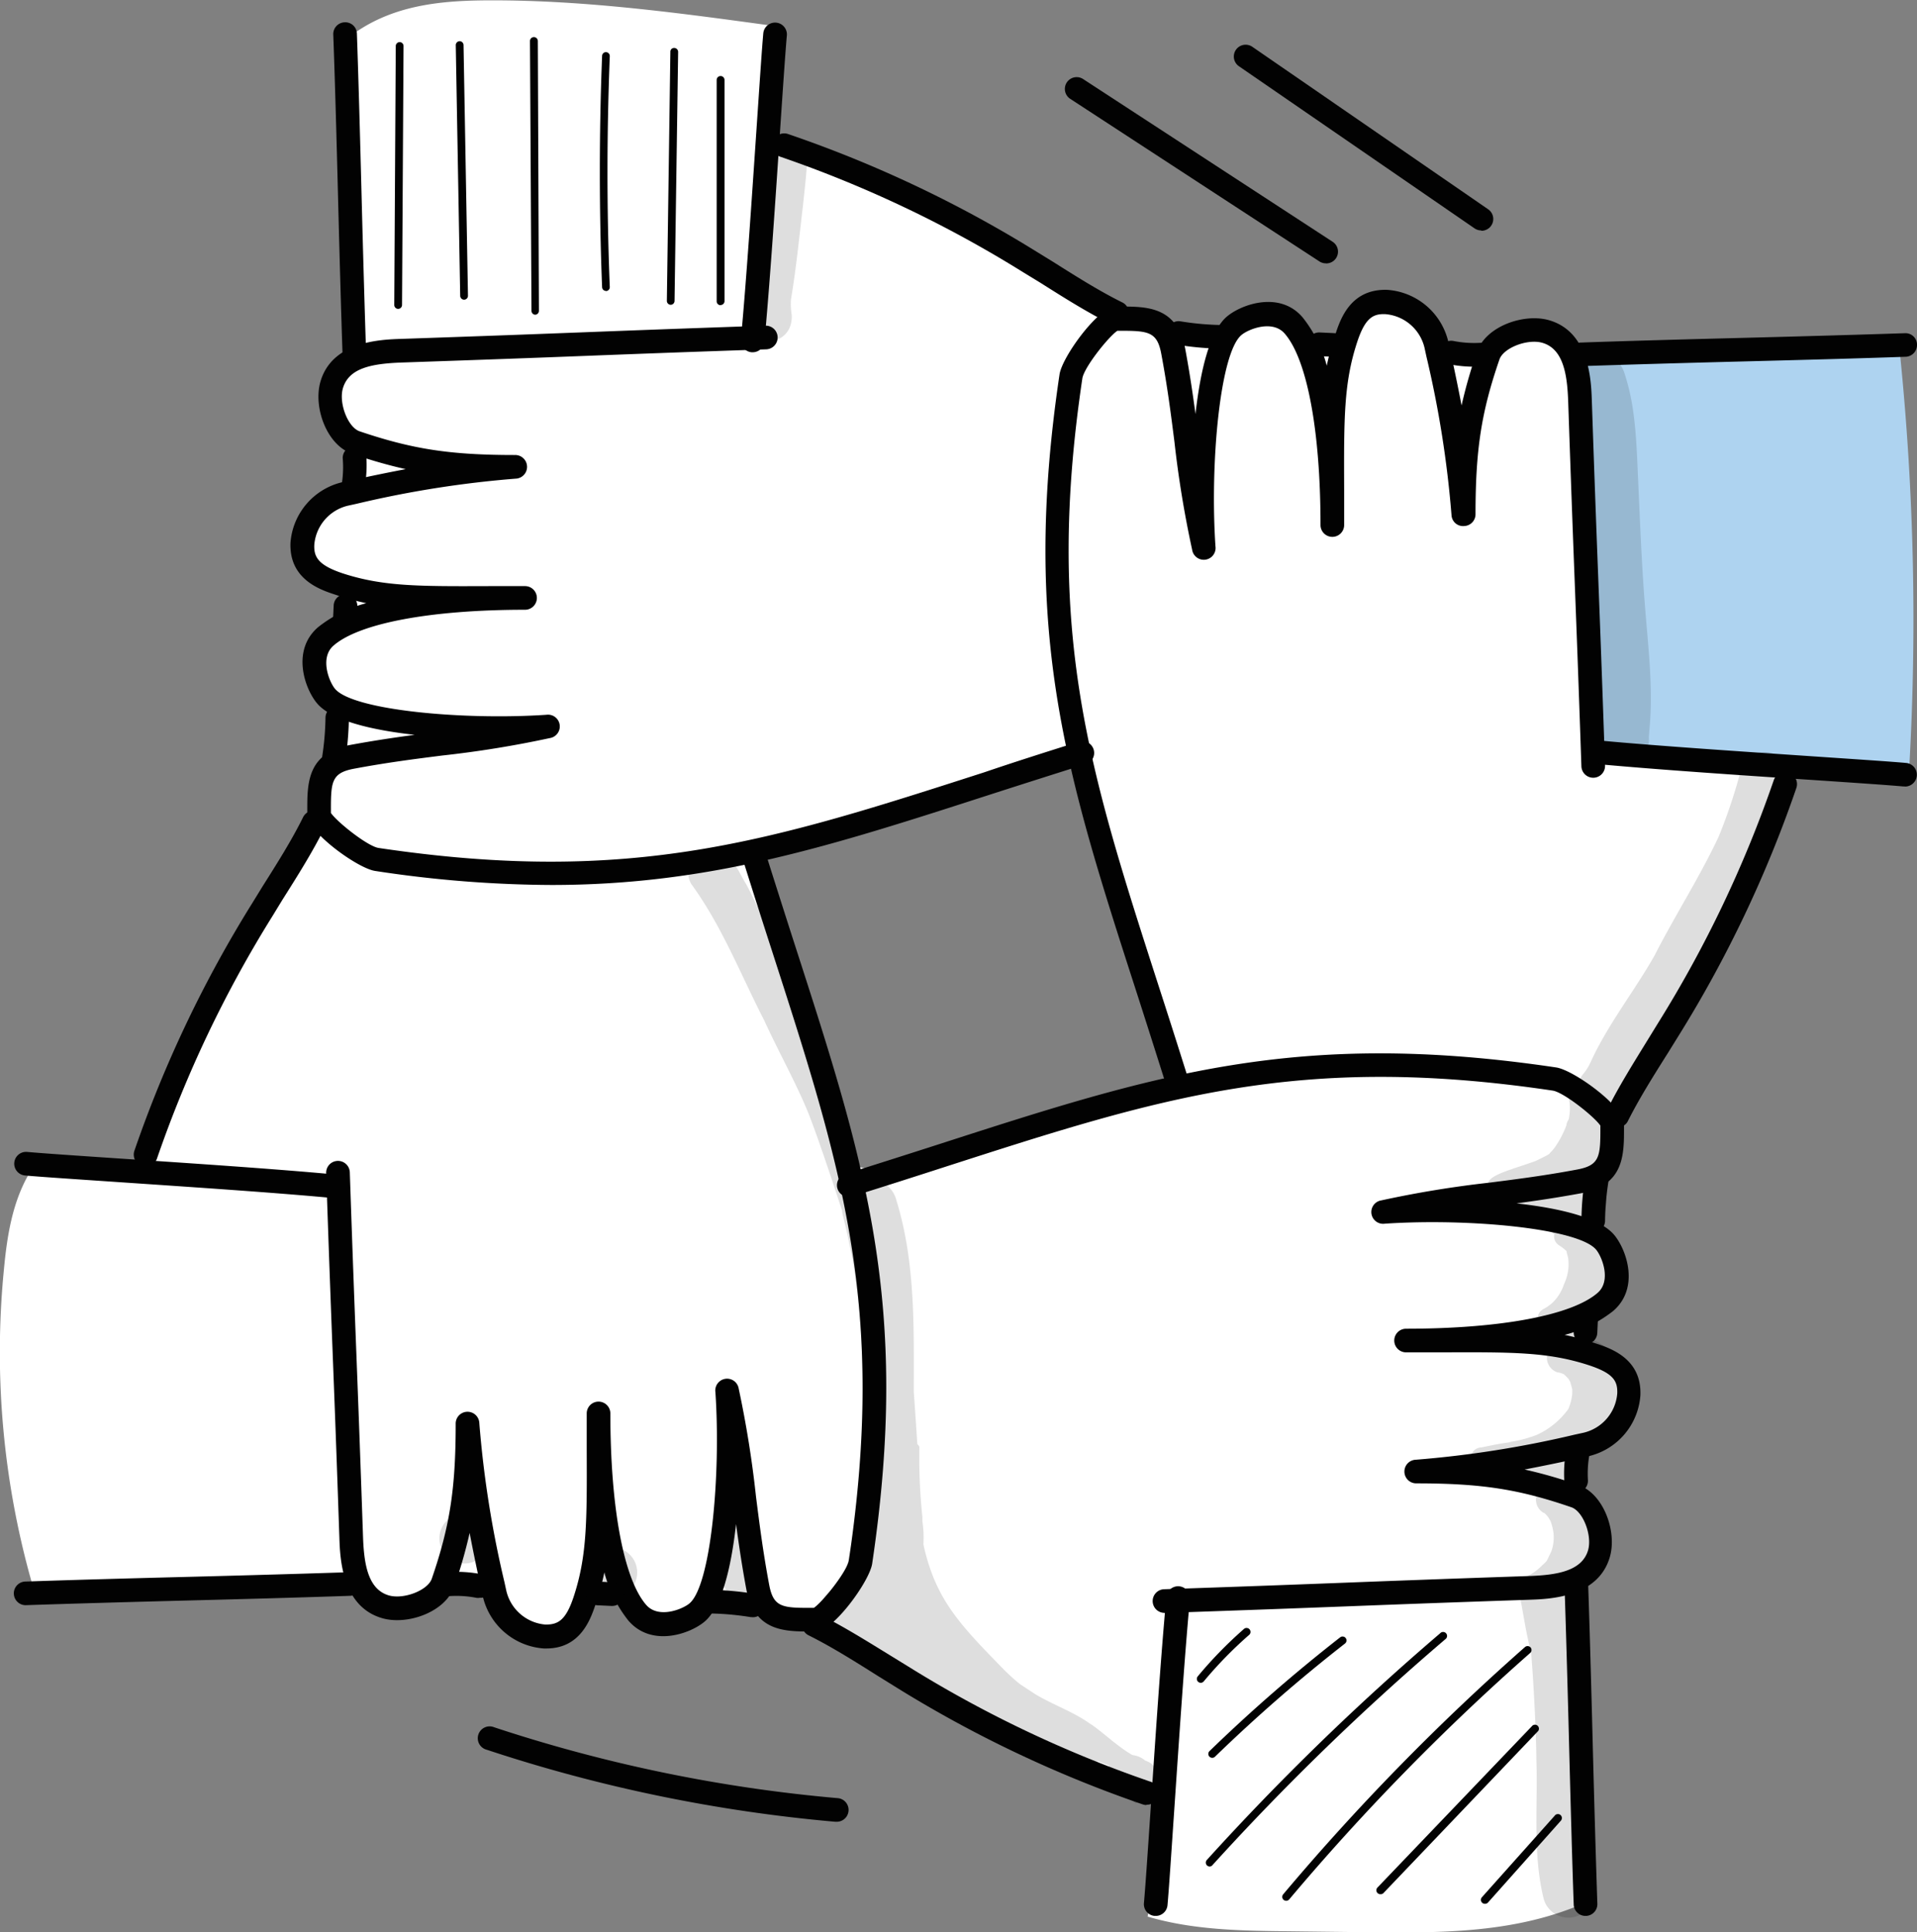 <svg id="Layer_1" data-name="Layer 1" xmlns="http://www.w3.org/2000/svg" viewBox="0 0 229.4 231.25"><rect x="0" y="0" width="229.4" height="231.25" fill="#808080" stroke="none"/><defs><style>.cls-1{fill:#fff;}.cls-2{fill:#020202;}.cls-3{fill:#aed3f0;}.cls-4{opacity:0.13;}</style></defs><title>manifesto_01</title><path class="cls-1" d="M190.91,161.1c-1-1.2-.21-3,.83-4.13s2.39-2.13,2.73-3.63c.52-2.35-1.68-4.34-3.64-5.73.28-2.58.6-5.26,2-7.42a9.15,9.15,0,0,0,1.34-2.22c.45-1.47-.3-3-.36-4.94,10.6-11.06,15.74-26.1,20.5-40.36-4-.18-7.91-1.8-11.86-1.44-1,.09-2,.31-3,.32-2.43,0-4.78-1.14-7.38-1.15-1.93-15.51-.53-31.34-3.15-46.74a5.45,5.45,0,0,0-1-2.75,3.81,3.81,0,0,0-2-1.11,6.14,6.14,0,0,0-7,3.53,59.29,59.29,0,0,0-6-.62c-.4-2.88-2.68-5.56-5.56-5.88s-5.93,2.32-5.39,5l-5.52-.65a2.9,2.9,0,0,0-1.11-2.62,4.79,4.79,0,0,0-2.77-1c-2-.12-4.27.86-4.94,2.78a31.06,31.06,0,0,0-6.23-.31c-1.71-2-4.64-2.75-7.56-2.53a143.79,143.79,0,0,0-40.91-20,65.53,65.53,0,0,1,.57-14.44C82.43,1.54,71.18,0,59.86,0c-6,0-12.29.47-17.45,4.63a213.46,213.46,0,0,0,.51,38.19,6.62,6.62,0,0,0-3.05,5.35,4.83,4.83,0,0,0,3.63,4.68,23.24,23.24,0,0,0-.26,5.72c-2.57.18-4.61,2.34-5.67,4.69-.78,1.72-1.08,4,.29,5.3s3.24,1,4.75,1.64l-.41,4.56a5.45,5.45,0,0,0-.61,9.88A35.58,35.58,0,0,0,41,91a9.74,9.74,0,0,0-2.22,8.07,131,131,0,0,0-20.38,40.25c-4.63.28-9.26.54-14,1.13-2,3.45-2.63,7.48-3,11.44A101.28,101.28,0,0,0,5,190.3l38.54-.94A5.88,5.88,0,0,0,54,189.21a9.34,9.34,0,0,0,5.13.56,6.61,6.61,0,0,0,13,1l3.39-.09a6,6,0,0,0,10.95,1,22.73,22.73,0,0,1,7.68,2c1.31.6,3.07,1.26,3.87,0,13.37,8.4,26.94,16.88,41.81,21.74a80,80,0,0,1-1.57,13.93c5.46,1.62,11.25,1.7,16.95,1.76l9.23.11c8.89.1,18,.16,26.43-3.64,0,0-1.82-38.27-1.37-38.93,1.54-1.66,3.21-3.78,2.55-5.93s-3.39-3.33-3.58-5.56c-.15-1.73,1.36-3.14,2.87-4s3.23-1.61,4.1-3.12a5.2,5.2,0,0,0-.4-5.27A12.61,12.61,0,0,0,190.91,161.1Zm-52.3-30.73c-2.53.66-5.07,1.28-7.61,2s-4.88,1.56-7.3,2.34c-5,1.62-10,3.23-15.06,4.68a2.34,2.34,0,0,1-2-.27,2.62,2.62,0,0,1-4.31-1.18,272.84,272.84,0,0,0-11-33.43,2.64,2.64,0,0,1,1.22-3,2.48,2.48,0,0,1,1.55-.33,1.66,1.66,0,0,1,.65-.36c5.31-1.57,10.55-3.3,15.87-4.82,2.68-.77,5.35-1.55,8-2.28,1-.27,2-.55,3-.81l3-1.39a3.2,3.2,0,0,1,1.24-.54,2.57,2.57,0,0,1,2.5.85,2,2,0,0,1,.69,0,1.68,1.68,0,0,1,1,.75,1.81,1.81,0,0,1,.19.52h0a1.38,1.38,0,0,1,1.35,1.2A203.57,203.57,0,0,0,140.45,125a1.23,1.23,0,0,1-.37,1.47,2.56,2.56,0,0,1-1.47,3.86Z" transform="translate(-0.93 0.04)"/><path class="cls-2" d="M146,210.35a.47.47,0,0,1-.33-.81,193.69,193.69,0,0,1,15.63-13.61.47.47,0,0,1,.58.74,192.5,192.5,0,0,0-15.55,13.54A.47.47,0,0,1,146,210.35Z" transform="translate(-0.93 0.04)"/><path class="cls-2" d="M145.7,223.36a.47.47,0,0,1-.35-.79,305.2,305.2,0,0,1,27.91-27.12.47.47,0,0,1,.72.62l-.1.09a304,304,0,0,0-27.83,27A.47.47,0,0,1,145.7,223.36Z" transform="translate(-0.93 0.04)"/><path class="cls-2" d="M154.85,227.46a.47.47,0,0,1-.37-.77,277.69,277.69,0,0,1,28.94-29.6.47.47,0,0,1,.62.71,276.7,276.7,0,0,0-28.84,29.5A.47.47,0,0,1,154.85,227.46Z" transform="translate(-0.93 0.04)"/><path class="cls-2" d="M166.12,226.67a.47.47,0,0,1-.35-.8l18.47-19.3a.47.47,0,1,1,.75.58l-.07.07-18.47,19.35A.47.47,0,0,1,166.12,226.67Z" transform="translate(-0.93 0.04)"/><path class="cls-2" d="M178.62,227.82a.47.47,0,0,1-.36-.78l8.72-9.77a.47.47,0,0,1,.76.57l-.06.07L179,227.66A.47.47,0,0,1,178.62,227.82Z" transform="translate(-0.93 0.04)"/><path class="cls-2" d="M144.63,201.37a.47.47,0,0,1-.37-.77,50,50,0,0,1,5.5-5.65.47.47,0,1,1,.68.66l-.06.05a49.14,49.14,0,0,0-5.41,5.55A.47.47,0,0,1,144.63,201.37Z" transform="translate(-0.93 0.04)"/><path class="cls-2" d="M48.57,36.93h0a.47.47,0,0,1-.46-.47l.18-31A.47.47,0,0,1,48.76,5h0a.47.47,0,0,1,.46.47l-.18,31A.47.47,0,0,1,48.57,36.93Z" transform="translate(-0.93 0.04)"/><path class="cls-2" d="M56.47,35.83a.47.47,0,0,1-.47-.46l-.53-30a.47.47,0,0,1,.46-.48h0a.47.47,0,0,1,.47.46l.53,30a.47.47,0,0,1-.46.48Z" transform="translate(-0.93 0.04)"/><path class="cls-2" d="M65,37.63a.47.47,0,0,1-.47-.47h0L64.35,4.87a.47.47,0,0,1,.47-.47h0a.47.47,0,0,1,.47.47h0l.13,32.29a.47.47,0,0,1-.47.47Z" transform="translate(-0.93 0.04)"/><path class="cls-2" d="M73.45,34.78a.47.47,0,0,1-.47-.45c-.36-9.19-.36-18.51,0-27.67a.46.46,0,0,1,.47-.46h0a.47.47,0,0,1,.45.49h0c-.36,9.16-.37,18.45,0,27.62a.47.47,0,0,1-.45.49h0Z" transform="translate(-0.93 0.04)"/><path class="cls-2" d="M81.19,36.44h0a.47.47,0,0,1-.46-.47l.42-29.81a.44.44,0,0,1,.42-.46h.05a.47.47,0,0,1,.46.47l-.43,29.78a.47.47,0,0,1-.45.49Z" transform="translate(-0.93 0.04)"/><path class="cls-2" d="M87.16,36.49a.47.47,0,0,1-.47-.47h0V9.53a.47.47,0,0,1,.47-.47h0a.47.47,0,0,1,.47.47h0V36a.47.47,0,0,1-.47.47Z" transform="translate(-0.93 0.04)"/><path class="cls-3" d="M228.21,41.49A283.72,283.72,0,0,1,189,42.86q2.31,23.89,3.38,47.88l36.95,2.32A314.16,314.16,0,0,0,228.21,41.49Z" transform="translate(-0.93 0.04)"/><g class="cls-4"><path class="cls-2" d="M198.3,87.38c.48-4.77-.1-9.6-.48-14.36-.42-5.11-.62-10.25-.85-15.37-.21-4.33-.25-8.79-1.62-12.93a3.41,3.41,0,0,0-6.58,1.82c2.78,8.44,2,21.51,2.49,34.78.14,1.42.22,2.84.47,4.24a9.11,9.11,0,0,0,.33,2.1c.11,1.26-.12.62.31,1.71,1.18,3.08,5.93,2.1,5.93-1.19C198.08,89.51,198.25,88.32,198.3,87.38Z" transform="translate(-0.93 0.04)"/></g><g class="cls-4"><path class="cls-2" d="M214.88,92.43c-.31-3.06-4.82-3.35-5.6-.39a64,64,0,0,1-2.69,8.07c-2.29,4.88-5.23,9.43-7.68,14.24-2.42,4.26-5.5,8.12-7.56,12.57-.71,1.58-1.07,1.45-1.43,2.39a5.5,5.5,0,0,0-1.72-.71,2.12,2.12,0,0,0-1,0,5.93,5.93,0,0,1,1.45,5.33,1.72,1.72,0,0,0-.28.73,12,12,0,0,1-1.43,2.7l-.32.38a1.53,1.53,0,0,0-.29.33h0c-.27.19-1.28.67-1.65.85-2.76,1-5.29,1.58-5.66,2.56a1.72,1.72,0,0,0,.66,2.34l.17.08a2.88,2.88,0,0,0,2.88,2.45h3a2.09,2.09,0,0,0,0,.7h.07a5.76,5.76,0,0,1,1.13.62,1.25,1.25,0,0,0,.62,1.37,5.93,5.93,0,0,1,.85.67c0,.21.11.46.18.79a5.57,5.57,0,0,1-.5,3.18,5.34,5.34,0,0,1-1.51,2.33l-.38.28c-.32.26-.75.37-1,.71a1.29,1.29,0,0,0,.67,2,1.66,1.66,0,0,0,.86-.08,1.61,1.61,0,0,0,.62.54,1.59,1.59,0,0,0,0,1.33h-.19a1.83,1.83,0,0,0,.22,3.44c.22,0,.44.11.66.18h0a5.66,5.66,0,0,1,.59.58,3.93,3.93,0,0,1,.21.37c.09.28.18.64.24.88a3.51,3.51,0,0,1,0,.39v.18a6.08,6.08,0,0,1-.46,1.78,9.45,9.45,0,0,1-3.77,3.1,14.89,14.89,0,0,1-3.35.87h.29c-1.2.14-2.38.39-3.57.64a1.31,1.31,0,0,0-1.28,1.11c0,1.76,1.44,1.33,2.45,1.24.84-.08,1.68-.11,2.52-.22a2.32,2.32,0,0,0,1.22,2c.64.3,1.34.63,2.06.92a1.82,1.82,0,0,0,.47,2.78l.07,0,.14.13a3.73,3.73,0,0,1,.31.34c.12.18.23.39.31.52a6.92,6.92,0,0,1,.3,1.09,4.84,4.84,0,0,1-.23,2.58c-.4.79-.35.77-.54,1.1a6.16,6.16,0,0,1-.54.53,7.3,7.3,0,0,1-1.35,1.07,1.29,1.29,0,0,0-.76,1.81,1.75,1.75,0,0,0-.38,1.7c.31,1.72.59,3.45,1,5.16a2.24,2.24,0,0,0,.18.73c.29,3.59.58,9.15.62,12.68.2,5.58-.47,11.35.89,16.8a3.07,3.07,0,0,0,5.09,1.34c1.09-1.14,1-2.86,1-4.34-.46-8.54-.16-17.11-1.35-25.59q-.16-1.4-.35-2.81a19.93,19.93,0,0,0,.35-2.4c-.09-1.09.25-2.28-.15-3.31a2,2,0,0,0-.12-.24,12.06,12.06,0,0,0,1.34-1.92,8.15,8.15,0,0,0-1-9.39c-.27-.24-.53-.48-.82-.7a2.56,2.56,0,0,0-1.89-4.28h0l-.5-.12c.39-.21.77-.42,1.15-.66a1.84,1.84,0,0,0,1.26,1.11c1.19.27,2.26-.56,3.28-1.08a7.17,7.17,0,0,0,2.08-9.75,7.91,7.91,0,0,0-4.81-3.22,1.64,1.64,0,0,0-.36-.75l.72-.33a7.15,7.15,0,0,0,3-9.59,7.38,7.38,0,0,0-2.25-2.72,3,3,0,0,0,1.28-4.47,3.29,3.29,0,0,0-2.27-1.52l.52-.32c1.5-1.23,1.35-1,2.13-3a7.36,7.36,0,0,0-.34-4.72,2,2,0,0,0,.47-.21,3,3,0,0,0,1.18-1.47,2,2,0,0,0,1.13,0,2.35,2.35,0,0,0,1.06-.68,16.27,16.27,0,0,0,1-1.3q1.88-3,3.68-5.93c2-3.27,4-6.49,5.72-9.88.43-1,1.35-2.07,1-3.26a1.88,1.88,0,0,0-.71-1.07c2.34-3.75,4.83-7.42,6.34-11.61C213.89,95.57,215.05,94.06,214.88,92.43Z" transform="translate(-0.93 0.04)"/></g><g class="cls-4"><path class="cls-2" d="M130.88,212a1.57,1.57,0,0,0,1.37-1.26l1.39.53a3.16,3.16,0,0,0-.39,2.44l.61.27a15.73,15.73,0,0,1,2.34,1.34c.22.15.43.31.64.47a2.89,2.89,0,0,0,2.1-3.3,1.28,1.28,0,0,0,.14-.3c.22-.89-.43-1.27-1.1-1.51a2.9,2.9,0,0,0-1.53-.66c-1.89-1.07-3.83-3-5.1-3.77-2-1.42-4.4-2.24-6.52-3.51L123,201.54a24.34,24.34,0,0,1-1.88-1.69c-5.28-5.41-8.24-8.4-9.69-15.05a13.24,13.24,0,0,0-.12-2.74v-.52a68,68,0,0,1-.36-8.43,1.84,1.84,0,0,0-.25-.32q-.2-3.11-.42-6.23c0-7.74.21-15.55-2.1-23a3.25,3.25,0,0,0-4.58-2.1c-.44-1.75-.9-3.49-1.41-5.22-2.15-6.92-3.83-9.88-6.12-15.71-1.72-5-3.32-10.05-5.83-14.71-.92-1.47-1.67-3.62-3.45-4.18a2.82,2.82,0,0,0-3.15,4.11c3.66,5,5.93,10.87,8.77,16.4,1.56,3.41,3.38,6.69,4.87,10.12,1,2.25,3.08,8.48,4.42,12.59a4,4,0,0,0,.07.48c2.32,9.14,2.69,17,2.22,29.65a73.07,73.07,0,0,1-2.38,15.11h-.09a2.31,2.31,0,0,0-1.62,4c2.75,2.17,5.44,4.45,8.21,6.57s5.77,3.66,8.73,5.37a88,88,0,0,0,9.53,4.54c1.27.54,2.57,1,3.86,1.49A1.24,1.24,0,0,0,130.88,212Z" transform="translate(-0.93 0.04)"/></g><g class="cls-4"><path class="cls-2" d="M91.9,188.48a2.45,2.45,0,0,0-1-1.54,2.85,2.85,0,0,0-.38-.26c.15-1-.06-2.13,0-3.17,0-.76.11-1.62-.5-2.19a1.73,1.73,0,0,0-3,1.22c.09,1.31-.12,2.69,0,4a1.79,1.79,0,0,0,.18,2.3l.16.18h0v.14a2.27,2.27,0,1,0,4.5-.62Z" transform="translate(-0.93 0.04)"/></g><g class="cls-4"><path class="cls-2" d="M74.18,185.16a3,3,0,1,0,3,3A3,3,0,0,0,74.18,185.16Z" transform="translate(-0.93 0.04)"/></g><g class="cls-4"><path class="cls-2" d="M56.51,181.09a3,3,0,1,0,3,3A3,3,0,0,0,56.51,181.09Z" transform="translate(-0.93 0.04)"/></g><g class="cls-4"><path class="cls-2" d="M97.37,18c-.89-2.39-4.64-1.62-4.59.92-.45,5.88-1,11.68-1.67,15.91-.12,1.06-.73,2-.71,3.07-.12,4,5.49,3.77,5.27-.26a8.2,8.2,0,0,1-.09-1.83c.63-3.74,1-7.51,1.44-11.29.16-1.51.34-3,.45-4.56A3.56,3.56,0,0,0,97.37,18Z" transform="translate(-0.93 0.04)"/></g><path class="cls-2" d="M141.82,130.81a1.41,1.41,0,0,1-1.35-1q-1.87-5.93-3.6-11.3c-8.29-25.69-13.77-42.74-9.15-73.74.32-2.13,4.69-8.12,6.72-8.12H135c3.18,0,6.81,0,7.77,5.1.53,2.86.9,5.38,1.22,7.77.59-5.31,1.75-10.05,3.83-11.73,1.81-1.47,6.32-3,9,.17a15.67,15.67,0,0,1,2.88,5.77,30.17,30.17,0,0,1,1-3.66c.59-1.82,1.79-5.55,6.22-5.42a8.08,8.08,0,0,1,7.34,6.28l.24,1.09c.38,1.74.86,4,1.33,6.47a56.88,56.88,0,0,1,1.85-6.43c1.06-3.06,5.61-4.63,8.6-3.78,4.86,1.39,5.06,7.2,5.14,9.68.37,10.87.58,16.33.79,21.8s.42,11,.79,21.82a1.41,1.41,0,0,1-2.83.1c-.37-10.87-.58-16.33-.79-21.8s-.42-11-.79-21.82c-.11-3.24-.56-6.33-3.09-7.07-1.79-.51-4.66.6-5.14,2-2.16,6.27-2.86,10.77-2.86,18.52a1.41,1.41,0,0,1-1.37,1.41,1.38,1.38,0,0,1-1.5-1.26v0a124.92,124.92,0,0,0-3-19l-.24-1.1a5.25,5.25,0,0,0-4.68-4c-1.48-.06-2.44.45-3.41,3.46-1.57,4.84-1.55,9.08-1.52,17.53V62.8a1.41,1.41,0,1,1-2.83,0h0c0-11.3-1.61-19.86-4.3-22.93-1.44-1.64-4.26-.55-5.14.17-2.58,2.1-3.8,15.32-3.13,25.31a1.41,1.41,0,0,1-2.79.41,126.24,126.24,0,0,1-2.12-12.92c-.41-3.22-.83-6.55-1.57-10.5-.49-2.68-1.54-2.79-4.94-2.79h-.32c-1.08.73-4,4.4-4.19,5.71-4.52,30.34.88,47.1,9.05,72.46,1.16,3.58,2.36,7.33,3.61,11.32a1.41,1.41,0,0,1-1.35,1.84ZM134.45,39.5Z" transform="translate(-0.93 0.04)"/><path class="cls-2" d="M139.23,229.27h-.13a1.41,1.41,0,0,1-1.28-1.54h0c.18-2,.47-6.31.81-11.36.54-8.08,1.21-18.15,1.87-25.27a1.41,1.41,0,0,1,2.82.26h0c-.66,7.09-1.32,17.13-1.87,25.2-.36,5.28-.63,9.44-.81,11.43A1.41,1.41,0,0,1,139.23,229.27Z" transform="translate(-0.93 0.04)"/><path class="cls-2" d="M194.45,134.9a1.41,1.41,0,0,1-1.26-2c1.44-2.89,3.24-5.75,4.94-8.52l1.23-2a142.4,142.4,0,0,0,13.84-29.07,1.42,1.42,0,1,1,2.68,1h0a145.27,145.27,0,0,1-14.1,29.65l-1.24,2c-1.71,2.71-3.47,5.5-4.85,8.26A1.41,1.41,0,0,1,194.45,134.9Z" transform="translate(-0.93 0.04)"/><path class="cls-2" d="M190.66,229.27a1.41,1.41,0,0,1-1.41-1.36c-.18-5.07-.38-12.35-.56-19.4s-.39-14.32-.56-19.37a1.41,1.41,0,0,1,2.83-.1c.18,5.07.38,12.35.56,19.4s.39,14.32.56,19.37a1.41,1.41,0,0,1-1.36,1.46h-.05Z" transform="translate(-0.93 0.04)"/><path class="cls-2" d="M189.54,178.64a1.41,1.41,0,0,1-1.41-1.32,15.55,15.55,0,0,1,.26-4,1.41,1.41,0,1,1,2.78.54h0a12.71,12.71,0,0,0-.22,3.24,1.41,1.41,0,0,1-1.32,1.5h-.08Z" transform="translate(-0.93 0.04)"/><path class="cls-2" d="M190.66,160.85h-.07a1.41,1.41,0,0,1-1.34-1.48h0l.08-1.68a1.38,1.38,0,0,1,1.42-1.35h.06a1.41,1.41,0,0,1,1.34,1.48h0l-.08,1.68A1.41,1.41,0,0,1,190.66,160.85Z" transform="translate(-0.93 0.04)"/><path class="cls-2" d="M191.62,147.47h0a1.41,1.41,0,0,1-1.45-1.37s0,0,0-.07a36.16,36.16,0,0,1,.47-5.34,1.41,1.41,0,1,1,2.8.39v.08a33.51,33.51,0,0,0-.44,4.94A1.41,1.41,0,0,1,191.62,147.47Z" transform="translate(-0.93 0.04)"/><path class="cls-2" d="M66.91,105.88a142.59,142.59,0,0,1-21.09-1.68c-2.13-.32-8.12-4.69-8.12-6.72V96.9c0-3.19,0-6.82,5.09-7.77,2.86-.53,5.38-.9,7.76-1.22-5.31-.59-10.05-1.75-11.73-3.83-1.47-1.81-3-6.32.17-9.05a15.66,15.66,0,0,1,5.77-2.88,30.19,30.19,0,0,1-3.66-1c-1.81-.59-5.58-1.82-5.41-6.22a8.07,8.07,0,0,1,6.25-7.27L43,57.44c1.74-.38,4-.86,6.48-1.33a56.85,56.85,0,0,1-6.43-1.85c-3.06-1.06-4.64-5.6-3.78-8.6,1.39-4.86,7.2-5.06,9.68-5.14,10.87-.37,16.35-.58,21.83-.79s10.95-.42,21.74-.79a1.41,1.41,0,0,1,.1,2.83h0c-10.87.37-16.31.58-21.74.79s-11,.42-21.85.79c-3.75.13-6.37.7-7.07,3.09-.51,1.78.6,4.66,2,5.14,6.32,2.14,10.83,2.84,18.58,2.84a1.41,1.41,0,0,1,.09,2.83,124.82,124.82,0,0,0-19,3l-1.09.24a5.25,5.25,0,0,0-4,4.68c-.06,1.44.45,2.43,3.42,3.42,4.84,1.57,9.08,1.55,17.53,1.52h4.27a1.41,1.41,0,1,1,0,2.83c-11.3,0-19.86,1.61-22.93,4.3-1.64,1.44-.54,4.26.17,5.14,2.1,2.58,15.33,3.8,25.31,3.13a1.41,1.41,0,0,1,.41,2.79,126,126,0,0,1-12.9,2.09c-3.22.41-6.55.83-10.5,1.57-2.68.5-2.8,1.52-2.79,4.94v.36c.73,1.08,4.4,4,5.71,4.19,30.35,4.52,47.1-.88,72.46-9.05C122.25,91.19,126,90,130,88.74a1.41,1.41,0,0,1,.9,2.68l-.06,0q-5.93,1.87-11.3,3.6C100.29,101.24,85.92,105.88,66.91,105.88ZM40.53,97.47Z" transform="translate(-0.93 0.04)"/><path class="cls-2" d="M228.88,94.09h-.17c-2-.18-6.32-.47-11.37-.81-8.08-.53-18.14-1.21-25.26-1.87a1.41,1.41,0,0,1,.26-2.82h0c7.08.66,17.12,1.32,25.18,1.87,5.28.36,9.45.63,11.44.81a1.41,1.41,0,1,1-.13,2.83Z" transform="translate(-0.93 0.04)"/><path class="cls-2" d="M134.51,38.91a1.41,1.41,0,0,1-.63-.15c-2.9-1.44-5.75-3.25-8.52-5l-2-1.22A142.47,142.47,0,0,0,94.31,18.72,1.42,1.42,0,0,1,95.23,16h0a145.34,145.34,0,0,1,29.72,14.07l2,1.23c2.71,1.71,5.5,3.48,8.27,4.85a1.41,1.41,0,0,1-.63,2.68Z" transform="translate(-0.93 0.04)"/><path class="cls-2" d="M190.11,43.79a1.41,1.41,0,0,1,0-2.83c5-.18,12.31-.38,19.33-.56s14.37-.39,19.43-.56a1.38,1.38,0,0,1,1.46,1.3s0,0,0,.06A1.41,1.41,0,0,1,229,42.66h0c-5.08.18-12.39.38-19.46.56s-14.27.39-19.31.56Z" transform="translate(-0.93 0.04)"/><path class="cls-2" d="M177.32,43.85a15.52,15.52,0,0,1-3-.3,1.41,1.41,0,1,1,.54-2.78h0a12.76,12.76,0,0,0,3.24.22,1.42,1.42,0,0,1,.18,2.83Q177.85,43.85,177.32,43.85Z" transform="translate(-0.93 0.04)"/><path class="cls-2" d="M160.47,42.66h-.07l-1.68-.08a1.41,1.41,0,0,1,.14-2.83l1.68.08a1.41,1.41,0,0,1-.07,2.83Z" transform="translate(-0.93 0.04)"/><path class="cls-2" d="M147.08,41.69h0a36,36,0,0,1-5.34-.48,1.41,1.41,0,0,1,.46-2.79,33.32,33.32,0,0,0,4.94.44,1.41,1.41,0,0,1,0,2.83Z" transform="translate(-0.93 0.04)"/><path class="cls-2" d="M66.32,197.26H66A8.08,8.08,0,0,1,58.7,191l-.24-1.1c-.38-1.74-.86-4-1.33-6.47a56.86,56.86,0,0,1-1.85,6.43c-1.06,3.06-5.6,4.64-8.6,3.78-4.86-1.39-5.06-7.2-5.14-9.68-.37-10.87-.58-16.31-.79-21.74s-.42-11-.79-21.85a1.41,1.41,0,0,1,2.83-.1c.37,10.87.58,16.35.79,21.83s.42,10.95.79,21.74c.11,3.24.56,6.33,3.09,7.07,1.78.51,4.66-.6,5.14-2,2.16-6.28,2.86-10.77,2.86-18.52a1.41,1.41,0,0,1,2.83-.09,124.76,124.76,0,0,0,3,19l.24,1.1a5.25,5.25,0,0,0,4.68,4c1.47,0,2.44-.45,3.41-3.46,1.57-4.84,1.55-9.08,1.52-17.53v-4.28a1.41,1.41,0,0,1,2.83,0c0,11.3,1.61,19.86,4.3,22.93,1.45,1.64,4.26.54,5.14-.17,2.58-2.1,3.8-15.32,3.13-25.31a1.41,1.41,0,0,1,2.79-.41,126.23,126.23,0,0,1,2.07,12.94c.41,3.22.83,6.55,1.57,10.5.5,2.68,1.52,2.8,4.94,2.79h.41c1.08-.73,4-4.4,4.19-5.71,4.52-30.34-.88-47.1-9.05-72.46-1.16-3.58-2.36-7.33-3.61-11.32a1.41,1.41,0,0,1,2.7-.84q1.87,5.93,3.6,11.3c8.29,25.69,13.77,42.74,9.15,73.74-.32,2.13-4.68,8.12-6.72,8.12H98c-3.19,0-6.81,0-7.77-5.1-.53-2.86-.9-5.38-1.22-7.76-.59,5.31-1.75,10.05-3.83,11.73-1.81,1.47-6.32,3-9.05-.17a15.66,15.66,0,0,1-2.88-5.77,30.16,30.16,0,0,1-1,3.66C71.66,193.61,70.48,197.26,66.32,197.26Zm32.19-4.84Z" transform="translate(-0.93 0.04)"/><path class="cls-2" d="M91,42.12h-.13a1.41,1.41,0,0,1-1.28-1.54h0c.66-7.09,1.32-17.13,1.87-25.2.36-5.28.63-9.44.81-11.43a1.41,1.41,0,0,1,2.82.26h0c-.18,2-.47,6.31-.81,11.36-.54,8.08-1.21,18.15-1.87,25.27A1.41,1.41,0,0,1,91,42.12Z" transform="translate(-0.93 0.04)"/><path class="cls-2" d="M18.38,139.56A1.41,1.41,0,0,1,17,137.73a145.33,145.33,0,0,1,14.1-29.65l1.23-2c1.71-2.71,3.48-5.5,4.85-8.27A1.41,1.41,0,0,1,39.79,99l-.05.1c-1.44,2.9-3.25,5.76-5,8.53l-1.22,2A142.41,142.41,0,0,0,19.7,138.67,1.41,1.41,0,0,1,18.38,139.56Z" transform="translate(-0.93 0.04)"/><path class="cls-2" d="M43.4,44.24a1.41,1.41,0,0,1-1.46-1.36v0c-.18-5.07-.38-12.35-.56-19.4S41,9.14,40.81,4.09a1.41,1.41,0,0,1,1.36-1.46h0A1.39,1.39,0,0,1,43.64,4V4c.18,5.07.38,12.35.56,19.4s.39,14.32.56,19.37a1.41,1.41,0,0,1-1.36,1.46h0Z" transform="translate(-0.93 0.04)"/><path class="cls-2" d="M43.15,59.72l-.23-.06A1.41,1.41,0,0,1,41.81,58h0a12.75,12.75,0,0,0,.13-3.21,1.42,1.42,0,0,1,2.83-.18h0a15.57,15.57,0,0,1-.26,4A1.41,1.41,0,0,1,43.15,59.72Z" transform="translate(-0.93 0.04)"/><path class="cls-2" d="M42.19,75.58h-.07a1.41,1.41,0,0,1-1.34-1.48h0l.08-1.68a1.41,1.41,0,1,1,2.83.14l-.08,1.68A1.41,1.41,0,0,1,42.19,75.58Z" transform="translate(-0.93 0.04)"/><path class="cls-2" d="M40.84,92.41h-.23a1.41,1.41,0,0,1-1.17-1.62,33.51,33.51,0,0,0,.44-4.94,1.41,1.41,0,0,1,1.41-1.39h0a1.41,1.41,0,0,1,1.39,1.43h0a36.16,36.16,0,0,1-.47,5.34A1.41,1.41,0,0,1,40.84,92.41Z" transform="translate(-0.93 0.04)"/><path class="cls-2" d="M140.28,193a1.41,1.41,0,1,1,0-2.83c10.87-.37,16.33-.58,21.8-.79s11-.42,21.82-.79c3.24-.11,6.33-.56,7.07-3.09.51-1.78-.6-4.66-2-5.14-6.27-2.16-10.77-2.86-18.52-2.86a1.41,1.41,0,0,1-.09-2.83,124.8,124.8,0,0,0,19-3l1.1-.24a5.25,5.25,0,0,0,4-4.68c.06-1.5-.45-2.43-3.46-3.41-4.84-1.57-9.08-1.55-17.54-1.52h-4.27a1.41,1.41,0,0,1,0-2.83c11.3,0,19.86-1.61,22.93-4.3,1.64-1.44.54-4.26-.17-5.14-2.1-2.58-15.32-3.8-25.31-3.13a1.41,1.41,0,0,1-.41-2.79,126.24,126.24,0,0,1,12.92-2.12c3.22-.41,6.55-.83,10.5-1.57,2.68-.5,2.8-1.52,2.79-4.94v-.32c-.73-1.08-4.4-4-5.71-4.19-30.35-4.52-47.1.88-72.46,9.05-3.58,1.16-7.33,2.36-11.32,3.61a1.41,1.41,0,0,1-.9-2.68l.06,0q5.93-1.87,11.3-3.6c25.69-8.29,42.74-13.77,73.74-9.15,2.13.32,8.12,4.68,8.12,6.72V135c0,3.19,0,6.81-5.1,7.77-2.86.53-5.38.9-7.76,1.22,5.31.59,10.05,1.75,11.73,3.83,1.47,1.81,3,6.32-.17,9.05a15.65,15.65,0,0,1-5.81,2.86,30.2,30.2,0,0,1,3.66,1c1.81.59,5.58,1.81,5.41,6.22a8.07,8.07,0,0,1-6.29,7.32l-1.1.24c-1.74.38-4,.86-6.47,1.33a57,57,0,0,1,6.43,1.85c3.06,1.06,4.64,5.6,3.78,8.6-1.39,4.86-7.2,5.06-9.68,5.14-10.87.37-16.33.58-21.8.79s-11,.42-21.81.79Zm52.12-58.55Z" transform="translate(-0.93 0.04)"/><path class="cls-2" d="M40.68,143.33h-.13c-7.09-.66-17.13-1.32-25.2-1.87-5.28-.36-9.44-.63-11.43-.81a1.41,1.41,0,1,1,.26-2.82c2,.18,6.31.47,11.36.81,8.08.54,18.15,1.21,25.27,1.87a1.41,1.41,0,0,1-.13,2.83Z" transform="translate(-0.93 0.04)"/><path class="cls-2" d="M138.12,216a1.41,1.41,0,0,1-.45-.08A145.27,145.27,0,0,1,108,201.8l-2-1.24c-2.71-1.71-5.5-3.47-8.26-4.85A1.41,1.41,0,1,1,99,193.19c2.89,1.44,5.75,3.24,8.52,4.94l2,1.23a142.3,142.3,0,0,0,29.07,13.84,1.41,1.41,0,0,1-.46,2.76Z" transform="translate(-0.93 0.04)"/><path class="cls-2" d="M4,192.08a1.41,1.41,0,1,1,0-2.83c5.07-.18,12.35-.38,19.4-.56s14.32-.39,19.37-.56h0a1.41,1.41,0,0,1,0,2.83h0c-5.07.18-12.35.38-19.4.56s-14.32.39-19.37.56Z" transform="translate(-0.93 0.04)"/><path class="cls-2" d="M58.28,191.21H58a12.71,12.71,0,0,0-3.24-.22,1.44,1.44,0,1,1-.18-2.87,15.52,15.52,0,0,1,4,.26,1.41,1.41,0,0,1-.27,2.81Z" transform="translate(-0.93 0.04)"/><path class="cls-2" d="M74.15,192.17h-.07l-1.68-.08a1.41,1.41,0,0,1,.14-2.83h0l1.68.08a1.41,1.41,0,0,1-.07,2.83Z" transform="translate(-0.93 0.04)"/><path class="cls-2" d="M91,193.51h-.23a33.48,33.48,0,0,0-4.94-.44,1.41,1.41,0,1,1,0-2.83h0a36.15,36.15,0,0,1,5.34.47,1.41,1.41,0,0,1-.23,2.81Z" transform="translate(-0.93 0.04)"/><path class="cls-2" d="M159.59,31.48a1.41,1.41,0,0,1-.77-.23L129,11.79a1.41,1.41,0,0,1,1.54-2.37l29.85,19.47a1.41,1.41,0,0,1-.77,2.6Z" transform="translate(-0.93 0.04)"/><path class="cls-2" d="M178.18,27.54a1.41,1.41,0,0,1-.8-.25L149.19,7.89a1.41,1.41,0,0,1,1.6-2.33L179,25a1.41,1.41,0,0,1-.8,2.58Z" transform="translate(-0.93 0.04)"/><path class="cls-2" d="M101,218h-.13a183.89,183.89,0,0,1-41.7-8.62,1.42,1.42,0,1,1,.89-2.69h0a181.13,181.13,0,0,0,41.06,8.48A1.41,1.41,0,1,1,101,218Z" transform="translate(-0.93 0.04)"/></svg>